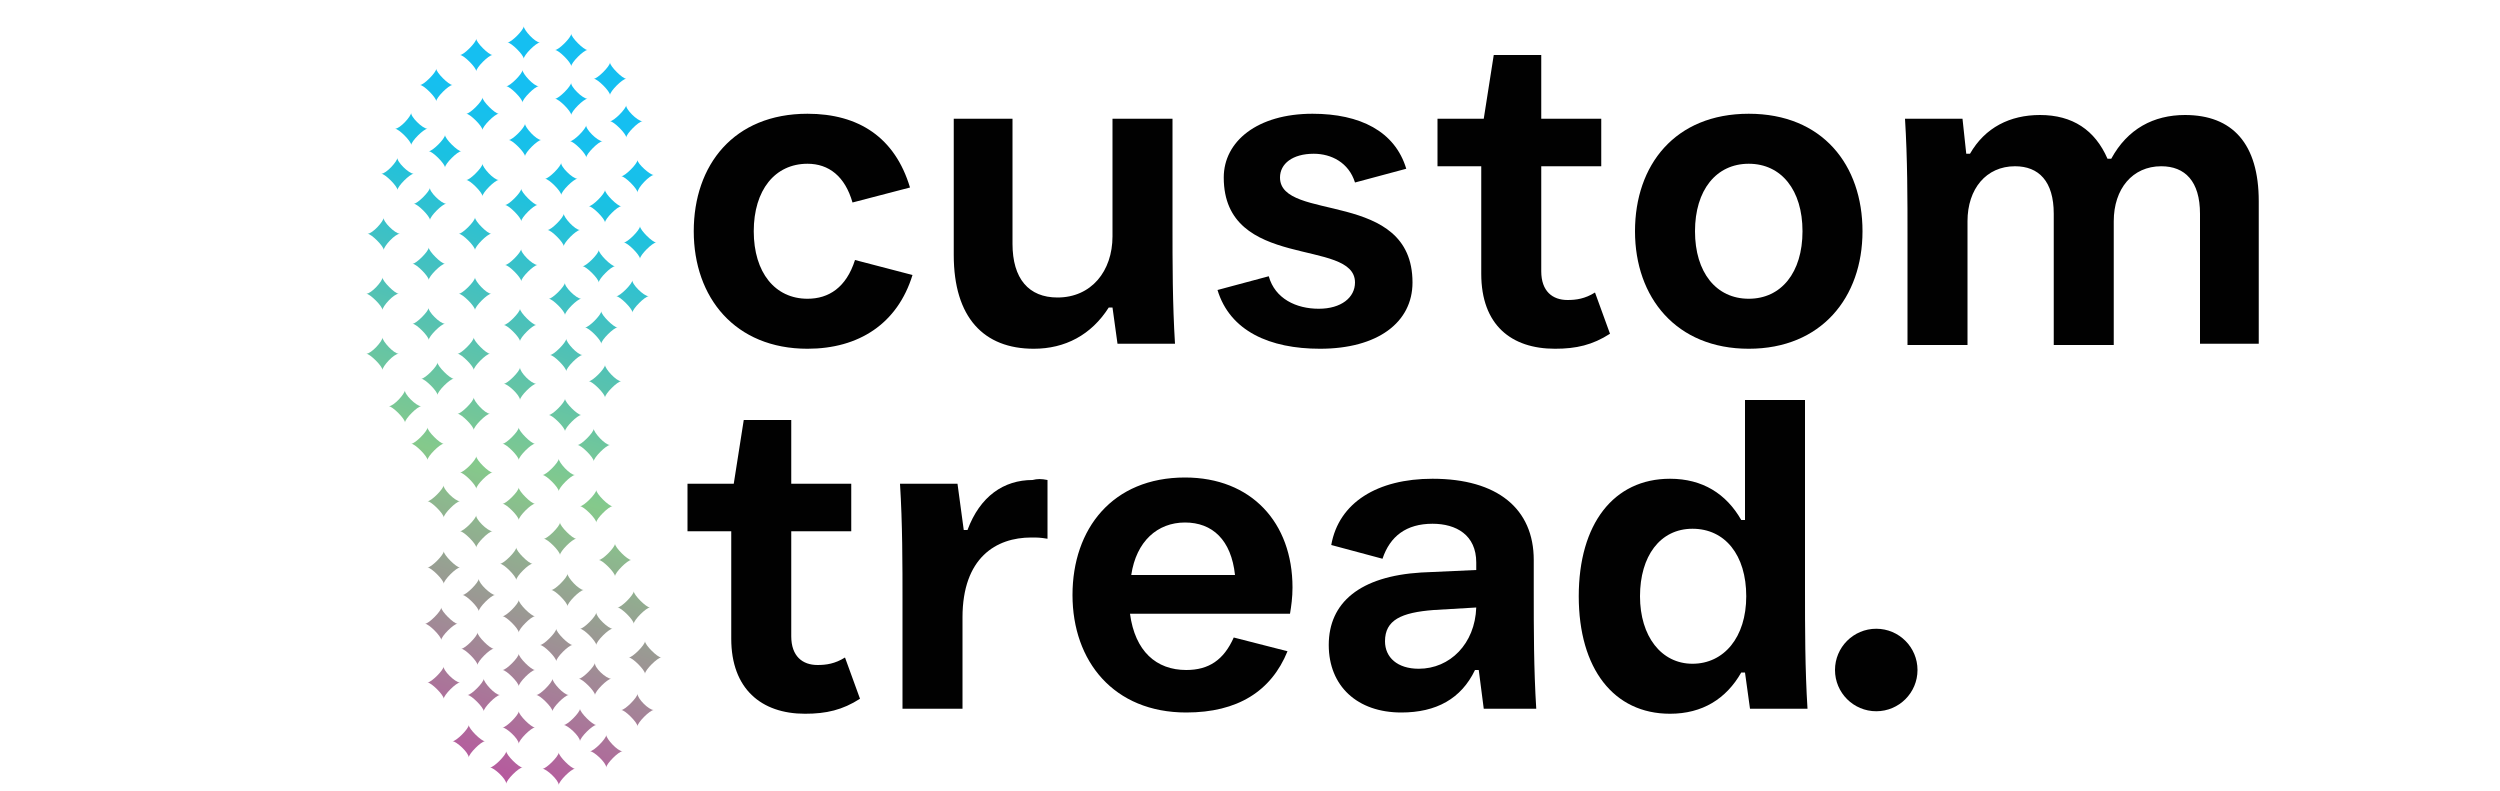 <svg xml:space="preserve" style="enable-background:new 0 0 200 63.3;" viewBox="0 0 200 63.3" y="0px" x="0px" xmlns:xlink="http://www.w3.org/1999/xlink" xmlns="http://www.w3.org/2000/svg" id="Layer_1" version="1.1">
<style type="text/css">
	.st0{fill:url(#SVGID_1_);}
	.st1{fill:url(#SVGID_00000097468292792141246520000005621909976303852717_);}
	.st2{fill:url(#SVGID_00000127733109815277656760000014742462726688353711_);}
	.st3{fill:url(#SVGID_00000182517663300140387230000012284045785054276260_);}
	.st4{fill:url(#SVGID_00000123428422787413253330000000423865246469180843_);}
	.st5{fill:url(#SVGID_00000125563547124590016500000002216939391909844613_);}
	.st6{fill:url(#SVGID_00000135676891364788581010000015604949118215191194_);}
	.st7{fill:url(#SVGID_00000041995643662688698010000017568297626697658032_);}
	.st8{fill:url(#SVGID_00000075151943876079801580000011124531944390096286_);}
	.st9{fill:url(#SVGID_00000180364054430353192460000011674712652471644830_);}
	.st10{fill:url(#SVGID_00000098911634784062156930000006587909451882974351_);}
	.st11{fill:url(#SVGID_00000006678238342751544280000005681508233916970907_);}
	.st12{fill:url(#SVGID_00000160169908711777546760000000897604457844364688_);}
	.st13{fill:url(#SVGID_00000026857002994671722260000005824739287087975570_);}
	.st14{fill:url(#SVGID_00000145765781158949509210000015019129545751292080_);}
	.st15{fill:url(#SVGID_00000132065828496769476250000004125720816276602808_);}
	.st16{fill:url(#SVGID_00000154411917370885494030000018063190918979077272_);}
	.st17{fill:url(#SVGID_00000145758519054411967460000016515586452314839944_);}
	.st18{fill:url(#SVGID_00000170239508172082958950000008425594219891272612_);}
	.st19{fill:url(#SVGID_00000000919191451280256210000012663117166094453926_);}
	.st20{fill:url(#SVGID_00000080905543524437475380000004626830988689395339_);}
	.st21{fill:url(#SVGID_00000116951609512697733710000004840908893897907112_);}
	.st22{fill:url(#SVGID_00000106106499985031361240000010635585855437151921_);}
	.st23{fill:url(#SVGID_00000115478850655961749450000008388149543671689374_);}
	.st24{fill:url(#SVGID_00000005265196669462737580000003340811450869395129_);}
	.st25{fill:url(#SVGID_00000129918488590763574070000015067896479068752303_);}
	.st26{fill:url(#SVGID_00000178912691005890462530000002604680228546504080_);}
	.st27{fill:url(#SVGID_00000158727104518226002510000000770045197284862091_);}
	.st28{fill:url(#SVGID_00000124839979912619284880000012978614098523281051_);}
	.st29{fill:url(#SVGID_00000173881431859465409070000005552483045069109154_);}
	.st30{fill:url(#SVGID_00000005980696482755108590000010123573975225976736_);}
	.st31{fill:url(#SVGID_00000095298190585512215120000012018676378435510172_);}
	.st32{fill:url(#SVGID_00000088133013613314638100000004000732378131502741_);}
	.st33{fill:url(#SVGID_00000094576909924292667230000000580159402317333164_);}
	.st34{fill:url(#SVGID_00000103229071158780152150000017798625364862593421_);}
	.st35{fill:url(#SVGID_00000081621010188191610490000003059957547311522699_);}
	.st36{fill:url(#SVGID_00000054944918322811455680000005070418615375360186_);}
	.st37{fill:url(#SVGID_00000068671771432434872880000004758060771922841013_);}
	.st38{fill:url(#SVGID_00000020384435259979192730000001521934689361509292_);}
	.st39{fill:url(#SVGID_00000137110322786075481390000007389929107408476851_);}
	.st40{fill:url(#SVGID_00000063613611809633674150000003824489587761677466_);}
	.st41{fill:url(#SVGID_00000090281526228714466650000001732683694737262472_);}
	.st42{fill:url(#SVGID_00000021831413440791988540000001632587095950140330_);}
	.st43{fill:url(#SVGID_00000022542976841483376770000003779478654762597287_);}
	.st44{fill:url(#SVGID_00000135678398205417454890000013933421874783676832_);}
	.st45{fill:url(#SVGID_00000098903244493555207800000018112364200092626363_);}
	.st46{fill:url(#SVGID_00000139287444391231530060000013525499904966653886_);}
	.st47{fill:url(#SVGID_00000083805696652104499490000012914390770079175849_);}
	.st48{fill:url(#SVGID_00000159459311760870303620000011283541575914152108_);}
	.st49{fill:url(#SVGID_00000066502688951963964710000012611019287753301172_);}
	.st50{fill:url(#SVGID_00000035519925808168991050000014046227089334880134_);}
	.st51{fill:url(#SVGID_00000139257181846590031890000016132943743687522489_);}
	.st52{fill:url(#SVGID_00000180326556099585893050000002429090515551501710_);}
	.st53{fill:url(#SVGID_00000122721035905920606760000008739438091850037144_);}
	.st54{fill:url(#SVGID_00000093142810192315695010000009916989463884650909_);}
	.st55{fill:url(#SVGID_00000142133953172006310990000017373225097680902043_);}
	.st56{fill:url(#SVGID_00000092431690679272531420000012472675342467542412_);}
	.st57{fill:url(#SVGID_00000063604934528620896780000002129159266333212314_);}
	.st58{fill:url(#SVGID_00000116207221634908777030000008820273458580623284_);}
	.st59{fill:url(#SVGID_00000028295942944270139650000003859098274856692104_);}
	.st60{fill:url(#SVGID_00000090262134785397348580000018283215670777372320_);}
	.st61{fill:url(#SVGID_00000003072142320033530180000007944928823687819414_);}
	.st62{fill:url(#SVGID_00000098182166131619748930000013298593195157858992_);}
	.st63{fill:url(#SVGID_00000078006721318758507780000011251482204791366528_);}
	.st64{fill:url(#SVGID_00000054257117538738134270000002221650540193208221_);}
	.st65{fill:url(#SVGID_00000078739042130094316450000014524076908765305473_);}
	.st66{fill:url(#SVGID_00000132811003132491257390000001002255135777488263_);}
	.st67{fill:url(#SVGID_00000165227228616656166240000013916831594980617635_);}
	.st68{fill:url(#SVGID_00000080187868659480807640000000182194538009449646_);}
	.st69{fill:url(#SVGID_00000129916544795774618940000011777929887251114898_);}
	.st70{fill:url(#SVGID_00000172407800487272972160000004999504267994929591_);}
	.st71{fill:url(#SVGID_00000065040345754433118190000002008196410564765367_);}
	.st72{fill:url(#SVGID_00000016038213904740908320000014932266848773563013_);}
	.st73{fill:url(#SVGID_00000032633996123392746680000005219436222229387412_);}
	.st74{fill:url(#SVGID_00000152962401295861772630000004427144416951514773_);}
	.st75{fill:url(#SVGID_00000000929419493384996470000012985061494229285527_);}
	.st76{fill:url(#SVGID_00000009556605899569906660000000959991596246574226_);}
	.st77{fill:#010101;}
</style>
<g>
	
		<linearGradient gradientTransform="matrix(0.999 -4.640909e-02 -4.640909e-02 -0.999 147.219 2013.592)" y2="1958.288" x2="-33.945" y1="2007.288" x1="-14.235" gradientUnits="userSpaceOnUse" id="SVGID_1_">
		<stop style="stop-color:#15BFF1" offset="0"></stop>
		<stop style="stop-color:#1AC1E2" offset="0.11"></stop>
		<stop style="stop-color:#4FC1B6" offset="0.33"></stop>
		<stop style="stop-color:#85C98B" offset="0.54"></stop>
		<stop style="stop-color:#B9539F" offset="1"></stop>
	</linearGradient>
	<path d="M43.2,3.4c-0.3,0-1.3,1-1.3,1.3c0-0.3-1-1.3-1.3-1.3c0.3,0,1.3-1,1.3-1.3C41.9,2.4,42.8,3.4,43.2,3.4z" class="st0"></path>
	
		<linearGradient gradientTransform="matrix(0.999 -4.640909e-02 -4.640909e-02 -0.999 147.219 2013.592)" y2="1961.518" x2="-38.496" y1="2010.518" x1="-18.786" gradientUnits="userSpaceOnUse" id="SVGID_00000136372349140281582390000002632128640493248160_">
		<stop style="stop-color:#15BFF1" offset="0"></stop>
		<stop style="stop-color:#1AC1E2" offset="0.11"></stop>
		<stop style="stop-color:#4FC1B6" offset="0.33"></stop>
		<stop style="stop-color:#85C98B" offset="0.54"></stop>
		<stop style="stop-color:#B9539F" offset="1"></stop>
	</linearGradient>
	<path d="M36.2,6.8c-0.3,0-1.3,1-1.3,1.3
		c0-0.3-1-1.3-1.3-1.3c0.3,0,1.3-1,1.3-1.3C34.9,5.8,35.9,6.8,36.2,6.8z" style="fill:url(#SVGID_00000136372349140281582390000002632128640493248160_);"></path>
	
		<linearGradient gradientTransform="matrix(0.999 -4.640909e-02 -4.640909e-02 -0.999 147.219 2013.592)" y2="1960.699" x2="-36.457" y1="2009.699" x1="-16.747" gradientUnits="userSpaceOnUse" id="SVGID_00000070833854800866706990000008212362332205727673_">
		<stop style="stop-color:#15BFF1" offset="0"></stop>
		<stop style="stop-color:#1AC1E2" offset="0.11"></stop>
		<stop style="stop-color:#4FC1B6" offset="0.33"></stop>
		<stop style="stop-color:#85C98B" offset="0.54"></stop>
		<stop style="stop-color:#B9539F" offset="1"></stop>
	</linearGradient>
	<path d="M39.4,4.4c-0.3,0-1.3,1-1.3,1.3
		c0-0.3-1-1.3-1.3-1.3c0.3,0,1.3-1,1.3-1.3C38.1,3.4,39.1,4.4,39.4,4.4z" style="fill:url(#SVGID_00000070833854800866706990000008212362332205727673_);"></path>
	
		<linearGradient gradientTransform="matrix(0.999 -4.640909e-02 -4.640909e-02 -0.999 147.219 2013.592)" y2="1958.978" x2="-32.505" y1="2007.978" x1="-12.805" gradientUnits="userSpaceOnUse" id="SVGID_00000169532761459545208860000010147935127491474322_">
		<stop style="stop-color:#15BFF1" offset="0"></stop>
		<stop style="stop-color:#1AC1E2" offset="0.11"></stop>
		<stop style="stop-color:#4FC1B6" offset="0.33"></stop>
		<stop style="stop-color:#85C98B" offset="0.54"></stop>
		<stop style="stop-color:#B9539F" offset="1"></stop>
	</linearGradient>
	<path d="M43.1,6.9c-0.3,0-1.3,1-1.3,1.3
		c0-0.3-1-1.3-1.3-1.3c0.3,0,1.3-1,1.3-1.3C41.8,5.9,42.7,6.9,43.1,6.9z" style="fill:url(#SVGID_00000169532761459545208860000010147935127491474322_);"></path>
	
		<linearGradient gradientTransform="matrix(0.999 -4.640909e-02 -4.640909e-02 -0.999 147.219 2013.592)" y2="1958.068" x2="-29.916" y1="2007.068" x1="-10.206" gradientUnits="userSpaceOnUse" id="SVGID_00000054265705477368754890000012480683567537990833_">
		<stop style="stop-color:#15BFF1" offset="0"></stop>
		<stop style="stop-color:#1AC1E2" offset="0.11"></stop>
		<stop style="stop-color:#4FC1B6" offset="0.33"></stop>
		<stop style="stop-color:#85C98B" offset="0.54"></stop>
		<stop style="stop-color:#B9539F" offset="1"></stop>
	</linearGradient>
	<path d="M47,4c-0.3,0-1.3,1-1.3,1.3
		c0-0.3-1-1.3-1.3-1.3c0.3,0,1.3-1,1.3-1.3C45.7,3,46.7,4,47,4z" style="fill:url(#SVGID_00000054265705477368754890000012480683567537990833_);"></path>
	
		<linearGradient gradientTransform="matrix(0.999 -4.640909e-02 -4.640909e-02 -0.999 147.219 2013.592)" y2="1956.697" x2="-26.523" y1="2005.697" x1="-6.813" gradientUnits="userSpaceOnUse" id="SVGID_00000182495127611369860810000011671850969350881966_">
		<stop style="stop-color:#15BFF1" offset="0"></stop>
		<stop style="stop-color:#1AC1E2" offset="0.11"></stop>
		<stop style="stop-color:#4FC1B6" offset="0.33"></stop>
		<stop style="stop-color:#85C98B" offset="0.54"></stop>
		<stop style="stop-color:#B9539F" offset="1"></stop>
	</linearGradient>
	<path d="M50.1,6.3c-0.3,0-1.3,1-1.3,1.3
		c0-0.3-1-1.3-1.3-1.3c0.3,0,1.3-1,1.3-1.3C48.8,5.3,49.8,6.3,50.1,6.3z" style="fill:url(#SVGID_00000182495127611369860810000011671850969350881966_);"></path>
	
		<linearGradient gradientTransform="matrix(0.999 -4.640909e-02 -4.640909e-02 -0.999 147.219 2013.592)" y2="1961.83" x2="-39.261" y1="2010.82" x1="-19.551" gradientUnits="userSpaceOnUse" id="SVGID_00000036972664594890269770000000272016404818583220_">
		<stop style="stop-color:#15BFF1" offset="0"></stop>
		<stop style="stop-color:#1AC1E2" offset="0.11"></stop>
		<stop style="stop-color:#4FC1B6" offset="0.33"></stop>
		<stop style="stop-color:#85C98B" offset="0.54"></stop>
		<stop style="stop-color:#B9539F" offset="1"></stop>
	</linearGradient>
	<path d="M34.2,10.3c-0.3,0-1.3,1-1.3,1.3
		c0-0.3-1-1.3-1.3-1.3c0.4,0,1.3-1,1.3-1.3C32.8,9.3,33.8,10.3,34.2,10.3z" style="fill:url(#SVGID_00000036972664594890269770000000272016404818583220_);"></path>
	
		<linearGradient gradientTransform="matrix(0.999 -4.640909e-02 -4.640909e-02 -0.999 147.219 2013.592)" y2="1961.77" x2="-39.111" y1="2010.76" x1="-19.401" gradientUnits="userSpaceOnUse" id="SVGID_00000083808013150514235740000013020567564120022917_">
		<stop style="stop-color:#15BFF1" offset="0"></stop>
		<stop style="stop-color:#1AC1E2" offset="0.11"></stop>
		<stop style="stop-color:#4FC1B6" offset="0.33"></stop>
		<stop style="stop-color:#85C98B" offset="0.54"></stop>
		<stop style="stop-color:#B9539F" offset="1"></stop>
	</linearGradient>
	<path d="M33.1,13.9c-0.3,0-1.3,1-1.3,1.3
		c0-0.3-1-1.3-1.3-1.3c0.4,0,1.3-1,1.3-1.3C31.7,12.9,32.7,13.9,33.1,13.9z" style="fill:url(#SVGID_00000083808013150514235740000013020567564120022917_);"></path>
	
		<linearGradient gradientTransform="matrix(0.999 -4.640909e-02 -4.640909e-02 -0.999 147.219 2013.592)" y2="1960.629" x2="-36.288" y1="2009.629" x1="-16.578" gradientUnits="userSpaceOnUse" id="SVGID_00000034085026680262296140000011622839596068889270_">
		<stop style="stop-color:#15BFF1" offset="0"></stop>
		<stop style="stop-color:#1AC1E2" offset="0.11"></stop>
		<stop style="stop-color:#4FC1B6" offset="0.33"></stop>
		<stop style="stop-color:#85C98B" offset="0.54"></stop>
		<stop style="stop-color:#B9539F" offset="1"></stop>
	</linearGradient>
	<path d="M36.9,12.1c-0.3,0-1.3,1-1.3,1.3
		c0-0.3-1-1.3-1.3-1.3c0.3,0,1.3-1,1.3-1.3C35.6,11.1,36.6,12.1,36.9,12.1z" style="fill:url(#SVGID_00000034085026680262296140000011622839596068889270_);"></path>
	
		<linearGradient gradientTransform="matrix(0.999 -4.640909e-02 -4.640909e-02 -0.999 147.219 2013.592)" y2="1959.932" x2="-34.555" y1="2008.932" x1="-14.845" gradientUnits="userSpaceOnUse" id="SVGID_00000032636196284431049300000002457950478414418877_">
		<stop style="stop-color:#15BFF1" offset="0"></stop>
		<stop style="stop-color:#1AC1E2" offset="0.11"></stop>
		<stop style="stop-color:#4FC1B6" offset="0.33"></stop>
		<stop style="stop-color:#85C98B" offset="0.54"></stop>
		<stop style="stop-color:#B9539F" offset="1"></stop>
	</linearGradient>
	<path d="M39.9,9.1c-0.3,0-1.3,1-1.3,1.3
		c0-0.3-1-1.3-1.3-1.3c0.3,0,1.3-1,1.3-1.3C38.6,8.1,39.6,9.1,39.9,9.1z" style="fill:url(#SVGID_00000032636196284431049300000002457950478414418877_);"></path>
	
		<linearGradient gradientTransform="matrix(0.999 -4.640909e-02 -4.640909e-02 -0.999 147.219 2013.592)" y2="1958.499" x2="-30.997" y1="2007.499" x1="-11.287" gradientUnits="userSpaceOnUse" id="SVGID_00000023268857325376144510000008358494608615501235_">
		<stop style="stop-color:#15BFF1" offset="0"></stop>
		<stop style="stop-color:#1AC1E2" offset="0.11"></stop>
		<stop style="stop-color:#4FC1B6" offset="0.33"></stop>
		<stop style="stop-color:#85C98B" offset="0.54"></stop>
		<stop style="stop-color:#B9539F" offset="1"></stop>
	</linearGradient>
	<path d="M43.3,11.2c-0.3,0-1.3,1-1.3,1.3
		c0-0.3-1-1.3-1.3-1.3c0.3,0,1.3-1,1.3-1.3C42,10.2,42.9,11.2,43.3,11.2z" style="fill:url(#SVGID_00000023268857325376144510000008358494608615501235_);"></path>
	
		<linearGradient gradientTransform="matrix(0.999 -4.640909e-02 -4.640909e-02 -0.999 147.219 2013.592)" y2="1957.611" x2="-28.772" y1="2006.601" x1="-9.062" gradientUnits="userSpaceOnUse" id="SVGID_00000168094844548726205030000004819167997542791821_">
		<stop style="stop-color:#15BFF1" offset="0"></stop>
		<stop style="stop-color:#1AC1E2" offset="0.11"></stop>
		<stop style="stop-color:#4FC1B6" offset="0.33"></stop>
		<stop style="stop-color:#85C98B" offset="0.54"></stop>
		<stop style="stop-color:#B9539F" offset="1"></stop>
	</linearGradient>
	<path d="M47,7.9c-0.3,0-1.3,1-1.3,1.3
		c0-0.3-1-1.3-1.3-1.3c0.3,0,1.3-1,1.3-1.3C45.6,6.9,46.6,7.9,47,7.9z" style="fill:url(#SVGID_00000168094844548726205030000004819167997542791821_);"></path>
	
		<linearGradient gradientTransform="matrix(0.999 -4.640909e-02 -4.640909e-02 -0.999 147.219 2013.592)" y2="1956.769" x2="-26.688" y1="2005.769" x1="-6.978" gradientUnits="userSpaceOnUse" id="SVGID_00000176726273989366626980000012183929461070650540_">
		<stop style="stop-color:#15BFF1" offset="0"></stop>
		<stop style="stop-color:#1AC1E2" offset="0.11"></stop>
		<stop style="stop-color:#4FC1B6" offset="0.33"></stop>
		<stop style="stop-color:#85C98B" offset="0.54"></stop>
		<stop style="stop-color:#B9539F" offset="1"></stop>
	</linearGradient>
	<path d="M48.2,11.3c-0.3,0-1.3,1-1.3,1.3
		c0-0.3-1-1.3-1.3-1.3c0.3,0,1.3-1,1.3-1.3C46.8,10.3,47.8,11.3,48.2,11.3z" style="fill:url(#SVGID_00000176726273989366626980000012183929461070650540_);"></path>
	
		<linearGradient gradientTransform="matrix(0.999 -4.640909e-02 -4.640909e-02 -0.999 147.219 2013.592)" y2="1955.839" x2="-24.368" y1="2004.839" x1="-4.658" gradientUnits="userSpaceOnUse" id="SVGID_00000174567189219596344800000013805818194903780001_">
		<stop style="stop-color:#15BFF1" offset="0"></stop>
		<stop style="stop-color:#1AC1E2" offset="0.11"></stop>
		<stop style="stop-color:#4FC1B6" offset="0.33"></stop>
		<stop style="stop-color:#85C98B" offset="0.54"></stop>
		<stop style="stop-color:#B9539F" offset="1"></stop>
	</linearGradient>
	<path d="M51.4,9.7c-0.3,0-1.3,1-1.3,1.3
		c0-0.3-1-1.3-1.3-1.3c0.3,0,1.3-1,1.3-1.3C50,8.7,51,9.7,51.4,9.7z" style="fill:url(#SVGID_00000174567189219596344800000013805818194903780001_);"></path>
	
		<linearGradient gradientTransform="matrix(0.999 -4.640909e-02 -4.640909e-02 -0.999 147.219 2013.592)" y2="1960.557" x2="-36.103" y1="2009.557" x1="-16.393" gradientUnits="userSpaceOnUse" id="SVGID_00000152223174104760440370000015338296341146173834_">
		<stop style="stop-color:#15BFF1" offset="0"></stop>
		<stop style="stop-color:#1AC1E2" offset="0.11"></stop>
		<stop style="stop-color:#4FC1B6" offset="0.33"></stop>
		<stop style="stop-color:#85C98B" offset="0.54"></stop>
		<stop style="stop-color:#B9539F" offset="1"></stop>
	</linearGradient>
	<path d="M35.7,16.3c-0.3,0-1.3,1-1.3,1.3
		c0-0.3-1-1.3-1.3-1.3c0.3,0,1.3-1,1.3-1.3C34.3,15.3,35.3,16.3,35.7,16.3z" style="fill:url(#SVGID_00000152223174104760440370000015338296341146173834_);"></path>
	
		<linearGradient gradientTransform="matrix(0.999 -4.640909e-02 -4.640909e-02 -0.999 147.219 2013.592)" y2="1959.3" x2="-32.99" y1="2008.3" x1="-13.28" gradientUnits="userSpaceOnUse" id="SVGID_00000068647632430156252750000013943812698187333004_">
		<stop style="stop-color:#15BFF1" offset="0"></stop>
		<stop style="stop-color:#1AC1E2" offset="0.11"></stop>
		<stop style="stop-color:#4FC1B6" offset="0.33"></stop>
		<stop style="stop-color:#85C98B" offset="0.54"></stop>
		<stop style="stop-color:#B9539F" offset="1"></stop>
	</linearGradient>
	<path d="M39.9,14.4c-0.3,0-1.3,1-1.3,1.3
		c0-0.3-1-1.3-1.3-1.3c0.3,0,1.3-1,1.3-1.3C38.6,13.4,39.5,14.4,39.9,14.4z" style="fill:url(#SVGID_00000068647632430156252750000013943812698187333004_);"></path>
	
		<linearGradient gradientTransform="matrix(0.999 -4.640909e-02 -4.640909e-02 -0.999 147.219 2013.592)" y2="1957.96" x2="-29.651" y1="2006.96" x1="-9.941" gradientUnits="userSpaceOnUse" id="SVGID_00000059271279738989570250000014746428170278031250_">
		<stop style="stop-color:#15BFF1" offset="0"></stop>
		<stop style="stop-color:#1AC1E2" offset="0.11"></stop>
		<stop style="stop-color:#4FC1B6" offset="0.33"></stop>
		<stop style="stop-color:#85C98B" offset="0.54"></stop>
		<stop style="stop-color:#B9539F" offset="1"></stop>
	</linearGradient>
	<path d="M43,16.4c-0.3,0-1.3,1-1.3,1.3
		c0-0.3-1-1.3-1.3-1.3c0.3,0,1.3-1,1.3-1.3C41.7,15.4,42.7,16.4,43,16.4z" style="fill:url(#SVGID_00000059271279738989570250000014746428170278031250_);"></path>
	
		<linearGradient gradientTransform="matrix(0.999 -4.640909e-02 -4.640909e-02 -0.999 147.219 2013.592)" y2="1957.097" x2="-27.504" y1="2006.097" x1="-7.794" gradientUnits="userSpaceOnUse" id="SVGID_00000101076800873436339050000002349204783046238650_">
		<stop style="stop-color:#15BFF1" offset="0"></stop>
		<stop style="stop-color:#1AC1E2" offset="0.11"></stop>
		<stop style="stop-color:#4FC1B6" offset="0.33"></stop>
		<stop style="stop-color:#85C98B" offset="0.54"></stop>
		<stop style="stop-color:#B9539F" offset="1"></stop>
	</linearGradient>
	<path d="M46.2,14.3c-0.3,0-1.3,1-1.3,1.3
		c0-0.3-1-1.3-1.3-1.3c0.3,0,1.3-1,1.3-1.3C44.8,13.3,45.8,14.3,46.2,14.3z" style="fill:url(#SVGID_00000101076800873436339050000002349204783046238650_);"></path>
	
		<linearGradient gradientTransform="matrix(0.999 -4.640909e-02 -4.640909e-02 -0.999 147.219 2013.592)" y2="1955.569" x2="-23.707" y1="2004.569" x1="-3.997" gradientUnits="userSpaceOnUse" id="SVGID_00000160875067002902051100000017739594839951468467_">
		<stop style="stop-color:#15BFF1" offset="0"></stop>
		<stop style="stop-color:#1AC1E2" offset="0.11"></stop>
		<stop style="stop-color:#4FC1B6" offset="0.33"></stop>
		<stop style="stop-color:#85C98B" offset="0.54"></stop>
		<stop style="stop-color:#B9539F" offset="1"></stop>
	</linearGradient>
	<path d="M49.7,16.5c-0.3,0-1.3,1-1.3,1.3
		c0-0.3-1-1.3-1.3-1.3c0.3,0,1.3-1,1.3-1.3C48.4,15.5,49.4,16.5,49.7,16.5z" style="fill:url(#SVGID_00000160875067002902051100000017739594839951468467_);"></path>
	
		<linearGradient gradientTransform="matrix(0.999 -4.640909e-02 -4.640909e-02 -0.999 147.219 2013.592)" y2="1954.95" x2="-22.171" y1="2003.95" x1="-2.461" gradientUnits="userSpaceOnUse" id="SVGID_00000036241581962583955070000005593057894296388749_">
		<stop style="stop-color:#15BFF1" offset="0"></stop>
		<stop style="stop-color:#1AC1E2" offset="0.11"></stop>
		<stop style="stop-color:#4FC1B6" offset="0.33"></stop>
		<stop style="stop-color:#85C98B" offset="0.54"></stop>
		<stop style="stop-color:#B9539F" offset="1"></stop>
	</linearGradient>
	<path d="M52.3,14C52,14,51,15,51,15.4
		c0-0.3-1-1.3-1.3-1.3c0.3,0,1.3-1,1.3-1.3C51,13.1,52,14,52.3,14z" style="fill:url(#SVGID_00000036241581962583955070000005593057894296388749_);"></path>
	
		<linearGradient gradientTransform="matrix(0.999 -4.640909e-02 -4.640909e-02 -0.999 147.219 2013.592)" y2="1961.567" x2="-38.613" y1="2010.567" x1="-18.903" gradientUnits="userSpaceOnUse" id="SVGID_00000122715437257772986630000005114987550467021201_">
		<stop style="stop-color:#15BFF1" offset="0"></stop>
		<stop style="stop-color:#1AC1E2" offset="0.11"></stop>
		<stop style="stop-color:#4FC1B6" offset="0.33"></stop>
		<stop style="stop-color:#85C98B" offset="0.54"></stop>
		<stop style="stop-color:#B9539F" offset="1"></stop>
	</linearGradient>
	<path d="M32,18.7c-0.4,0-1.3,1-1.3,1.3
		c0-0.3-1-1.3-1.3-1.3c0.4,0,1.3-1,1.3-1.3C30.6,17.7,31.6,18.7,32,18.7z" style="fill:url(#SVGID_00000122715437257772986630000005114987550467021201_);"></path>
	
		<linearGradient gradientTransform="matrix(0.999 -4.640909e-02 -4.640909e-02 -0.999 147.219 2013.592)" y2="1959.981" x2="-34.673" y1="2008.981" x1="-14.963" gradientUnits="userSpaceOnUse" id="SVGID_00000132774939281960635090000007721038987348006580_">
		<stop style="stop-color:#15BFF1" offset="0"></stop>
		<stop style="stop-color:#1AC1E2" offset="0.11"></stop>
		<stop style="stop-color:#4FC1B6" offset="0.33"></stop>
		<stop style="stop-color:#85C98B" offset="0.54"></stop>
		<stop style="stop-color:#B9539F" offset="1"></stop>
	</linearGradient>
	<path d="M35.6,21.1c-0.3,0-1.3,1-1.3,1.3
		c0-0.3-1-1.3-1.3-1.3c0.3,0,1.3-1,1.3-1.3C34.3,20.1,35.3,21.1,35.6,21.1z" style="fill:url(#SVGID_00000132774939281960635090000007721038987348006580_);"></path>
	
		<linearGradient gradientTransform="matrix(0.999 -4.640909e-02 -4.640909e-02 -0.999 147.219 2013.592)" y2="1958.969" x2="-32.157" y1="2007.969" x1="-12.447" gradientUnits="userSpaceOnUse" id="SVGID_00000053513352295452897670000014428353061006429068_">
		<stop style="stop-color:#15BFF1" offset="0"></stop>
		<stop style="stop-color:#1AC1E2" offset="0.11"></stop>
		<stop style="stop-color:#4FC1B6" offset="0.33"></stop>
		<stop style="stop-color:#85C98B" offset="0.54"></stop>
		<stop style="stop-color:#B9539F" offset="1"></stop>
	</linearGradient>
	<path d="M39.3,18.7c-0.3,0-1.3,1-1.3,1.3
		c0-0.3-1-1.3-1.3-1.3c0.3,0,1.3-1,1.3-1.3C38,17.7,39,18.7,39.3,18.7z" style="fill:url(#SVGID_00000053513352295452897670000014428353061006429068_);"></path>
	
		<linearGradient gradientTransform="matrix(0.999 -4.640909e-02 -4.640909e-02 -0.999 147.219 2013.592)" y2="1957.389" x2="-28.218" y1="2006.379" x1="-8.508" gradientUnits="userSpaceOnUse" id="SVGID_00000117657924641176274490000009341340990735870866_">
		<stop style="stop-color:#15BFF1" offset="0"></stop>
		<stop style="stop-color:#1AC1E2" offset="0.11"></stop>
		<stop style="stop-color:#4FC1B6" offset="0.33"></stop>
		<stop style="stop-color:#85C98B" offset="0.54"></stop>
		<stop style="stop-color:#B9539F" offset="1"></stop>
	</linearGradient>
	<path d="M43,21.2c-0.3,0-1.3,1-1.3,1.3
		c0-0.3-1-1.3-1.3-1.3c0.3,0,1.3-1,1.3-1.3C41.6,20.2,42.6,21.2,43,21.2z" style="fill:url(#SVGID_00000117657924641176274490000009341340990735870866_);"></path>
	
		<linearGradient gradientTransform="matrix(0.999 -4.640909e-02 -4.640909e-02 -0.999 147.219 2013.592)" y2="1956.518" x2="-26.066" y1="2005.518" x1="-6.356" gradientUnits="userSpaceOnUse" id="SVGID_00000149377987316301452300000005185947493545720721_">
		<stop style="stop-color:#15BFF1" offset="0"></stop>
		<stop style="stop-color:#1AC1E2" offset="0.11"></stop>
		<stop style="stop-color:#4FC1B6" offset="0.33"></stop>
		<stop style="stop-color:#85C98B" offset="0.54"></stop>
		<stop style="stop-color:#B9539F" offset="1"></stop>
	</linearGradient>
	<path d="M46.4,18.4c-0.3,0-1.3,1-1.3,1.3
		c0-0.3-1-1.3-1.3-1.3c0.3,0,1.3-1,1.3-1.3C45.1,17.4,46,18.4,46.4,18.4z" style="fill:url(#SVGID_00000149377987316301452300000005185947493545720721_);"></path>
	
		<linearGradient gradientTransform="matrix(0.999 -4.640909e-02 -4.640909e-02 -0.999 147.219 2013.592)" y2="1955.149" x2="-22.658" y1="2004.139" x1="-2.948" gradientUnits="userSpaceOnUse" id="SVGID_00000050652253037102899020000010060326217436294532_">
		<stop style="stop-color:#15BFF1" offset="0"></stop>
		<stop style="stop-color:#1AC1E2" offset="0.11"></stop>
		<stop style="stop-color:#4FC1B6" offset="0.33"></stop>
		<stop style="stop-color:#85C98B" offset="0.54"></stop>
		<stop style="stop-color:#B9539F" offset="1"></stop>
	</linearGradient>
	<path d="M49.2,21.3c-0.3,0-1.3,1-1.3,1.3
		c0-0.3-1-1.3-1.3-1.3c0.3,0,1.3-1,1.3-1.3C47.9,20.3,48.9,21.3,49.2,21.3z" style="fill:url(#SVGID_00000050652253037102899020000010060326217436294532_);"></path>
	
		<linearGradient gradientTransform="matrix(0.999 -4.640909e-02 -4.640909e-02 -0.999 147.219 2013.592)" y2="1954.24" x2="-20.39" y1="2003.23" x1="-0.68" gradientUnits="userSpaceOnUse" id="SVGID_00000009560704879006212200000007118831937408410811_">
		<stop style="stop-color:#15BFF1" offset="0"></stop>
		<stop style="stop-color:#1AC1E2" offset="0.11"></stop>
		<stop style="stop-color:#4FC1B6" offset="0.33"></stop>
		<stop style="stop-color:#85C98B" offset="0.54"></stop>
		<stop style="stop-color:#B9539F" offset="1"></stop>
	</linearGradient>
	<path d="M52.5,19.4c-0.3,0-1.3,1-1.3,1.3
		c0-0.3-1-1.3-1.3-1.3c0.3,0,1.3-1,1.3-1.3C51.2,18.4,52.2,19.4,52.5,19.4z" style="fill:url(#SVGID_00000009560704879006212200000007118831937408410811_);"></path>
	
		<linearGradient gradientTransform="matrix(0.999 -4.640909e-02 -4.640909e-02 -0.999 147.219 2013.592)" y2="1960.988" x2="-37.184" y1="2009.988" x1="-17.474" gradientUnits="userSpaceOnUse" id="SVGID_00000029043321639766590670000014985145718448281488_">
		<stop style="stop-color:#15BFF1" offset="0"></stop>
		<stop style="stop-color:#1AC1E2" offset="0.11"></stop>
		<stop style="stop-color:#4FC1B6" offset="0.33"></stop>
		<stop style="stop-color:#85C98B" offset="0.54"></stop>
		<stop style="stop-color:#B9539F" offset="1"></stop>
	</linearGradient>
	<path d="M31.9,23.5c-0.4,0-1.3,1-1.3,1.3
		c0-0.3-1-1.3-1.3-1.3c0.4,0,1.3-1,1.3-1.3C30.6,22.5,31.6,23.5,31.9,23.5L31.9,23.5z" style="fill:url(#SVGID_00000029043321639766590670000014985145718448281488_);"></path>
	
		<linearGradient gradientTransform="matrix(0.999 -4.640909e-02 -4.640909e-02 -0.999 147.219 2013.592)" y2="1959.411" x2="-33.243" y1="2008.401" x1="-13.533" gradientUnits="userSpaceOnUse" id="SVGID_00000075130767124422985920000009517851674917702073_">
		<stop style="stop-color:#15BFF1" offset="0"></stop>
		<stop style="stop-color:#1AC1E2" offset="0.11"></stop>
		<stop style="stop-color:#4FC1B6" offset="0.33"></stop>
		<stop style="stop-color:#85C98B" offset="0.54"></stop>
		<stop style="stop-color:#B9539F" offset="1"></stop>
	</linearGradient>
	<path d="M35.6,25.9c-0.3,0-1.3,1-1.3,1.3
		c0-0.3-1-1.3-1.3-1.3c0.3,0,1.3-1,1.3-1.3C34.2,24.9,35.2,25.9,35.6,25.9z" style="fill:url(#SVGID_00000075130767124422985920000009517851674917702073_);"></path>
	
		<linearGradient gradientTransform="matrix(0.999 -4.640909e-02 -4.640909e-02 -0.999 147.219 2013.592)" y2="1958.399" x2="-30.728" y1="2007.389" x1="-11.018" gradientUnits="userSpaceOnUse" id="SVGID_00000138572212591569795260000014298688026528942736_">
		<stop style="stop-color:#15BFF1" offset="0"></stop>
		<stop style="stop-color:#1AC1E2" offset="0.11"></stop>
		<stop style="stop-color:#4FC1B6" offset="0.33"></stop>
		<stop style="stop-color:#85C98B" offset="0.54"></stop>
		<stop style="stop-color:#B9539F" offset="1"></stop>
	</linearGradient>
	<path d="M39.3,23.5c-0.3,0-1.3,1-1.3,1.3
		c0-0.3-1-1.3-1.3-1.3c0.3,0,1.3-1,1.3-1.3C38,22.5,38.9,23.5,39.3,23.5L39.3,23.5z" style="fill:url(#SVGID_00000138572212591569795260000014298688026528942736_);"></path>
	
		<linearGradient gradientTransform="matrix(0.999 -4.640909e-02 -4.640909e-02 -0.999 147.219 2013.592)" y2="1956.809" x2="-26.779" y1="2005.8" x1="-7.069" gradientUnits="userSpaceOnUse" id="SVGID_00000173124239338912965690000015644686671723682213_">
		<stop style="stop-color:#15BFF1" offset="0"></stop>
		<stop style="stop-color:#1AC1E2" offset="0.11"></stop>
		<stop style="stop-color:#4FC1B6" offset="0.33"></stop>
		<stop style="stop-color:#85C98B" offset="0.54"></stop>
		<stop style="stop-color:#B9539F" offset="1"></stop>
	</linearGradient>
	<path d="M42.9,26c-0.3,0-1.3,1-1.3,1.3
		c0-0.3-1-1.3-1.3-1.3c0.3,0,1.3-1,1.3-1.3C41.6,25,42.6,26,42.9,26z" style="fill:url(#SVGID_00000173124239338912965690000015644686671723682213_);"></path>
	
		<linearGradient gradientTransform="matrix(0.999 -4.640909e-02 -4.640909e-02 -0.999 147.219 2013.592)" y2="1955.819" x2="-24.317" y1="2004.809" x1="-4.607" gradientUnits="userSpaceOnUse" id="SVGID_00000092424309739305862800000003058361482430658230_">
		<stop style="stop-color:#15BFF1" offset="0"></stop>
		<stop style="stop-color:#1AC1E2" offset="0.11"></stop>
		<stop style="stop-color:#4FC1B6" offset="0.33"></stop>
		<stop style="stop-color:#85C98B" offset="0.54"></stop>
		<stop style="stop-color:#B9539F" offset="1"></stop>
	</linearGradient>
	<path d="M46.5,23.9c-0.3,0-1.3,1-1.3,1.3
		c0-0.3-1-1.3-1.3-1.3c0.3,0,1.3-1,1.3-1.3C45.1,22.9,46.1,23.9,46.5,23.9z" style="fill:url(#SVGID_00000092424309739305862800000003058361482430658230_);"></path>
	
		<linearGradient gradientTransform="matrix(0.999 -4.640909e-02 -4.640909e-02 -0.999 147.219 2013.592)" y2="1953.941" x2="-19.653" y1="2002.941" x1="5.660569e-02" gradientUnits="userSpaceOnUse" id="SVGID_00000043432296456787218000000004853488041831657624_">
		<stop style="stop-color:#15BFF1" offset="0"></stop>
		<stop style="stop-color:#1AC1E2" offset="0.11"></stop>
		<stop style="stop-color:#4FC1B6" offset="0.33"></stop>
		<stop style="stop-color:#85C98B" offset="0.54"></stop>
		<stop style="stop-color:#B9539F" offset="1"></stop>
	</linearGradient>
	<path d="M51.9,23.7c-0.3,0-1.3,1-1.3,1.3
		c0-0.3-1-1.3-1.3-1.3c0.3,0,1.3-1,1.3-1.3C50.5,22.7,51.5,23.7,51.9,23.7z" style="fill:url(#SVGID_00000043432296456787218000000004853488041831657624_);"></path>
	
		<linearGradient gradientTransform="matrix(0.999 -4.640909e-02 -4.640909e-02 -0.999 147.219 2013.592)" y2="1954.498" x2="-21.044" y1="2003.498" x1="-1.334" gradientUnits="userSpaceOnUse" id="SVGID_00000098198088145825914460000013876266844516498346_">
		<stop style="stop-color:#15BFF1" offset="0"></stop>
		<stop style="stop-color:#1AC1E2" offset="0.11"></stop>
		<stop style="stop-color:#4FC1B6" offset="0.33"></stop>
		<stop style="stop-color:#85C98B" offset="0.54"></stop>
		<stop style="stop-color:#B9539F" offset="1"></stop>
	</linearGradient>
	<path d="M49.4,26.2c-0.3,0-1.3,1-1.3,1.3
		c0-0.3-1-1.3-1.3-1.3c0.3,0,1.3-1,1.3-1.3C48.1,25.2,49.1,26.2,49.4,26.2z" style="fill:url(#SVGID_00000098198088145825914460000013876266844516498346_);"></path>
	
		<linearGradient gradientTransform="matrix(0.999 -4.640909e-02 -4.640909e-02 -0.999 147.219 2013.592)" y2="1959.268" x2="-32.885" y1="2008.258" x1="-13.175" gradientUnits="userSpaceOnUse" id="SVGID_00000016762913914858599460000015819104921813555637_">
		<stop style="stop-color:#15BFF1" offset="0"></stop>
		<stop style="stop-color:#1AC1E2" offset="0.11"></stop>
		<stop style="stop-color:#4FC1B6" offset="0.33"></stop>
		<stop style="stop-color:#85C98B" offset="0.54"></stop>
		<stop style="stop-color:#B9539F" offset="1"></stop>
	</linearGradient>
	<path d="M33.7,32.5c-0.3,0-1.3,1-1.3,1.3
		c0-0.3-1-1.3-1.3-1.3c0.4,0,1.3-1,1.3-1.3C32.3,31.5,33.3,32.5,33.7,32.5z" style="fill:url(#SVGID_00000016762913914858599460000015819104921813555637_);"></path>
	
		<linearGradient gradientTransform="matrix(0.999 -4.640909e-02 -4.640909e-02 -0.999 147.219 2013.592)" y2="1960.421" x2="-35.753" y1="2009.411" x1="-16.043" gradientUnits="userSpaceOnUse" id="SVGID_00000111871608207439484650000003327270281494553985_">
		<stop style="stop-color:#15BFF1" offset="0"></stop>
		<stop style="stop-color:#1AC1E2" offset="0.11"></stop>
		<stop style="stop-color:#4FC1B6" offset="0.33"></stop>
		<stop style="stop-color:#85C98B" offset="0.54"></stop>
		<stop style="stop-color:#B9539F" offset="1"></stop>
	</linearGradient>
	<path d="M31.9,28.3c-0.4,0-1.3,1-1.3,1.3
		c0-0.3-1-1.3-1.3-1.3c0.4,0,1.3-1,1.3-1.3C30.6,27.3,31.5,28.3,31.9,28.3z" style="fill:url(#SVGID_00000111871608207439484650000003327270281494553985_);"></path>
	
		<linearGradient gradientTransform="matrix(0.999 -4.640909e-02 -4.640909e-02 -0.999 147.219 2013.592)" y2="1958.61" x2="-31.251" y1="2007.6" x1="-11.541" gradientUnits="userSpaceOnUse" id="SVGID_00000033333229387449632900000014131843537823931542_">
		<stop style="stop-color:#15BFF1" offset="0"></stop>
		<stop style="stop-color:#1AC1E2" offset="0.11"></stop>
		<stop style="stop-color:#4FC1B6" offset="0.33"></stop>
		<stop style="stop-color:#85C98B" offset="0.54"></stop>
		<stop style="stop-color:#B9539F" offset="1"></stop>
	</linearGradient>
	<path d="M36.3,30.3c-0.3,0-1.3,1-1.3,1.3
		c0-0.3-1-1.3-1.3-1.3c0.3,0,1.3-1,1.3-1.3C35,29.3,36,30.3,36.3,30.3z" style="fill:url(#SVGID_00000033333229387449632900000014131843537823931542_);"></path>
	
		<linearGradient gradientTransform="matrix(0.999 -4.640909e-02 -4.640909e-02 -0.999 147.219 2013.592)" y2="1957.819" x2="-29.297" y1="2006.819" x1="-9.587" gradientUnits="userSpaceOnUse" id="SVGID_00000003095626314801405050000015443607001330235015_">
		<stop style="stop-color:#15BFF1" offset="0"></stop>
		<stop style="stop-color:#1AC1E2" offset="0.11"></stop>
		<stop style="stop-color:#4FC1B6" offset="0.33"></stop>
		<stop style="stop-color:#85C98B" offset="0.54"></stop>
		<stop style="stop-color:#B9539F" offset="1"></stop>
	</linearGradient>
	<path d="M39.2,28.3c-0.3,0-1.3,1-1.3,1.3
		c0-0.3-1-1.3-1.3-1.3c0.3,0,1.3-1,1.3-1.3C37.9,27.3,38.9,28.3,39.2,28.3z" style="fill:url(#SVGID_00000003095626314801405050000015443607001330235015_);"></path>
	
		<linearGradient gradientTransform="matrix(0.999 -4.640909e-02 -4.640909e-02 -0.999 147.219 2013.592)" y2="1956.229" x2="-25.348" y1="2005.229" x1="-5.638" gradientUnits="userSpaceOnUse" id="SVGID_00000154398027630708605350000006900449681733627320_">
		<stop style="stop-color:#15BFF1" offset="0"></stop>
		<stop style="stop-color:#1AC1E2" offset="0.11"></stop>
		<stop style="stop-color:#4FC1B6" offset="0.33"></stop>
		<stop style="stop-color:#85C98B" offset="0.54"></stop>
		<stop style="stop-color:#B9539F" offset="1"></stop>
	</linearGradient>
	<path d="M42.9,30.7c-0.3,0-1.3,1-1.3,1.3
		c0-0.4-1-1.3-1.3-1.3c0.3,0,1.3-1,1.3-1.3C41.6,29.8,42.5,30.7,42.9,30.7z" style="fill:url(#SVGID_00000154398027630708605350000006900449681733627320_);"></path>
	
		<linearGradient gradientTransform="matrix(0.999 -4.640909e-02 -4.640909e-02 -0.999 147.219 2013.592)" y2="1955.22" x2="-22.841" y1="2004.22" x1="-3.131" gradientUnits="userSpaceOnUse" id="SVGID_00000143579612021937824120000005674617667802187399_">
		<stop style="stop-color:#15BFF1" offset="0"></stop>
		<stop style="stop-color:#1AC1E2" offset="0.11"></stop>
		<stop style="stop-color:#4FC1B6" offset="0.33"></stop>
		<stop style="stop-color:#85C98B" offset="0.54"></stop>
		<stop style="stop-color:#B9539F" offset="1"></stop>
	</linearGradient>
	<path d="M46.6,28.4c-0.3,0-1.3,1-1.3,1.3
		c0-0.3-1-1.3-1.3-1.3c0.3,0,1.3-1,1.3-1.3C45.3,27.4,46.2,28.4,46.6,28.4z" style="fill:url(#SVGID_00000143579612021937824120000005674617667802187399_);"></path>
	
		<linearGradient gradientTransform="matrix(0.999 -4.640909e-02 -4.640909e-02 -0.999 147.219 2013.592)" y2="1953.869" x2="-19.477" y1="2002.869" x1="0.233" gradientUnits="userSpaceOnUse" id="SVGID_00000132069451111701062890000008609933026321131687_">
		<stop style="stop-color:#15BFF1" offset="0"></stop>
		<stop style="stop-color:#1AC1E2" offset="0.11"></stop>
		<stop style="stop-color:#4FC1B6" offset="0.33"></stop>
		<stop style="stop-color:#85C98B" offset="0.54"></stop>
		<stop style="stop-color:#B9539F" offset="1"></stop>
	</linearGradient>
	<path d="M49.7,30.5c-0.3,0-1.3,1-1.3,1.3
		c0-0.3-1-1.3-1.3-1.3c0.3,0,1.3-1,1.3-1.3C48.4,29.5,49.3,30.5,49.7,30.5z" style="fill:url(#SVGID_00000132069451111701062890000008609933026321131687_);"></path>
	
		<linearGradient gradientTransform="matrix(0.999 -4.640909e-02 -4.640909e-02 -0.999 147.219 2013.592)" y2="1957.238" x2="-27.845" y1="2006.228" x1="-8.135" gradientUnits="userSpaceOnUse" id="SVGID_00000176746686723480649570000003431555944265581974_">
		<stop style="stop-color:#15BFF1" offset="0"></stop>
		<stop style="stop-color:#1AC1E2" offset="0.11"></stop>
		<stop style="stop-color:#4FC1B6" offset="0.33"></stop>
		<stop style="stop-color:#85C98B" offset="0.54"></stop>
		<stop style="stop-color:#B9539F" offset="1"></stop>
	</linearGradient>
	<path d="M36.8,40.1c-0.3,0-1.3,1-1.3,1.3
		c0-0.3-1-1.3-1.3-1.3c0.3,0,1.3-1,1.3-1.3C35.4,39.1,36.4,40.1,36.8,40.1z" style="fill:url(#SVGID_00000176746686723480649570000003431555944265581974_);"></path>
	
		<linearGradient gradientTransform="matrix(0.999 -4.640909e-02 -4.640909e-02 -0.999 147.219 2013.592)" y2="1958.248" x2="-30.375" y1="2007.248" x1="-10.665" gradientUnits="userSpaceOnUse" id="SVGID_00000120539083794202561340000002067208145745629574_">
		<stop style="stop-color:#15BFF1" offset="0"></stop>
		<stop style="stop-color:#1AC1E2" offset="0.11"></stop>
		<stop style="stop-color:#4FC1B6" offset="0.33"></stop>
		<stop style="stop-color:#85C98B" offset="0.54"></stop>
		<stop style="stop-color:#B9539F" offset="1"></stop>
	</linearGradient>
	<path d="M35.5,35.5c-0.3,0-1.3,1-1.3,1.3
		c0-0.3-1-1.3-1.3-1.3c0.3,0,1.3-1,1.3-1.3C34.2,34.5,35.2,35.5,35.5,35.5z" style="fill:url(#SVGID_00000120539083794202561340000002067208145745629574_);"></path>
	
		<linearGradient gradientTransform="matrix(0.999 -4.640909e-02 -4.640909e-02 -0.999 147.219 2013.592)" y2="1957.243" x2="-27.867" y1="2006.243" x1="-8.157" gradientUnits="userSpaceOnUse" id="SVGID_00000076571721285715812170000012691566760799809940_">
		<stop style="stop-color:#15BFF1" offset="0"></stop>
		<stop style="stop-color:#1AC1E2" offset="0.11"></stop>
		<stop style="stop-color:#4FC1B6" offset="0.33"></stop>
		<stop style="stop-color:#85C98B" offset="0.54"></stop>
		<stop style="stop-color:#B9539F" offset="1"></stop>
	</linearGradient>
	<path d="M39.2,33.1c-0.3,0-1.3,1-1.3,1.3
		c0-0.3-1-1.3-1.3-1.3c0.3,0,1.3-1,1.3-1.3C37.9,32.1,38.8,33.1,39.2,33.1z" style="fill:url(#SVGID_00000076571721285715812170000012691566760799809940_);"></path>
	
		<linearGradient gradientTransform="matrix(0.999 -4.640909e-02 -4.640909e-02 -0.999 147.219 2013.592)" y2="1955.659" x2="-23.918" y1="2004.649" x1="-4.208" gradientUnits="userSpaceOnUse" id="SVGID_00000015353670174821595690000002864117781787847600_">
		<stop style="stop-color:#15BFF1" offset="0"></stop>
		<stop style="stop-color:#1AC1E2" offset="0.11"></stop>
		<stop style="stop-color:#4FC1B6" offset="0.33"></stop>
		<stop style="stop-color:#85C98B" offset="0.54"></stop>
		<stop style="stop-color:#B9539F" offset="1"></stop>
	</linearGradient>
	<path d="M42.8,35.5c-0.3,0-1.3,1-1.3,1.3
		c0-0.3-1-1.3-1.3-1.3c0.3,0,1.3-1,1.3-1.3C41.5,34.5,42.5,35.5,42.8,35.5z" style="fill:url(#SVGID_00000015353670174821595690000002864117781787847600_);"></path>
	
		<linearGradient gradientTransform="matrix(0.999 -4.640909e-02 -4.640909e-02 -0.999 147.219 2013.592)" y2="1954.647" x2="-21.402" y1="2003.637" x1="-1.692" gradientUnits="userSpaceOnUse" id="SVGID_00000124125812023307219720000003800069520941426834_">
		<stop style="stop-color:#15BFF1" offset="0"></stop>
		<stop style="stop-color:#1AC1E2" offset="0.11"></stop>
		<stop style="stop-color:#4FC1B6" offset="0.33"></stop>
		<stop style="stop-color:#85C98B" offset="0.54"></stop>
		<stop style="stop-color:#B9539F" offset="1"></stop>
	</linearGradient>
	<path d="M46.5,33.2c-0.3,0-1.3,1-1.3,1.3
		c0-0.3-1-1.3-1.3-1.3c0.3,0,1.3-1,1.3-1.3C45.2,32.2,46.2,33.2,46.5,33.2z" style="fill:url(#SVGID_00000124125812023307219720000003800069520941426834_);"></path>
	
		<linearGradient gradientTransform="matrix(0.999 -4.640909e-02 -4.640909e-02 -0.999 147.219 2013.592)" y2="1953.559" x2="-18.697" y1="2002.549" x1="1.013" gradientUnits="userSpaceOnUse" id="SVGID_00000080191744858679106820000014529456690729414074_">
		<stop style="stop-color:#15BFF1" offset="0"></stop>
		<stop style="stop-color:#1AC1E2" offset="0.11"></stop>
		<stop style="stop-color:#4FC1B6" offset="0.33"></stop>
		<stop style="stop-color:#85C98B" offset="0.54"></stop>
		<stop style="stop-color:#B9539F" offset="1"></stop>
	</linearGradient>
	<path d="M48.8,35.6c-0.3,0-1.3,1-1.3,1.3
		c0-0.3-1-1.3-1.3-1.3c0.3,0,1.3-1,1.3-1.3C47.5,34.6,48.4,35.6,48.8,35.6z" style="fill:url(#SVGID_00000080191744858679106820000014529456690729414074_);"></path>
	
		<linearGradient gradientTransform="matrix(0.999 -4.640909e-02 -4.640909e-02 -0.999 147.219 2013.592)" y2="1956.6" x2="-26.251" y1="2005.59" x1="-6.541" gradientUnits="userSpaceOnUse" id="SVGID_00000026864856138510066680000005247465218868624574_">
		<stop style="stop-color:#15BFF1" offset="0"></stop>
		<stop style="stop-color:#1AC1E2" offset="0.11"></stop>
		<stop style="stop-color:#4FC1B6" offset="0.33"></stop>
		<stop style="stop-color:#85C98B" offset="0.54"></stop>
		<stop style="stop-color:#B9539F" offset="1"></stop>
	</linearGradient>
	<path d="M39.4,37.8c-0.3,0-1.3,1-1.3,1.3
		c0-0.3-1-1.3-1.3-1.3c0.3,0,1.3-1,1.3-1.3C38.1,36.8,39.1,37.8,39.4,37.8z" style="fill:url(#SVGID_00000026864856138510066680000005247465218868624574_);"></path>
	
		<linearGradient gradientTransform="matrix(0.999 -4.640909e-02 -4.640909e-02 -0.999 147.219 2013.592)" y2="1955.079" x2="-22.488" y1="2004.079" x1="-2.777" gradientUnits="userSpaceOnUse" id="SVGID_00000039830800601384639670000016022182506879681965_">
		<stop style="stop-color:#15BFF1" offset="0"></stop>
		<stop style="stop-color:#1AC1E2" offset="0.11"></stop>
		<stop style="stop-color:#4FC1B6" offset="0.33"></stop>
		<stop style="stop-color:#85C98B" offset="0.54"></stop>
		<stop style="stop-color:#B9539F" offset="1"></stop>
	</linearGradient>
	<path d="M42.8,40.3c-0.3,0-1.3,1-1.3,1.3
		c0-0.3-1-1.3-1.3-1.3c0.3,0,1.3-1,1.3-1.3C41.5,39.3,42.5,40.3,42.8,40.3z" style="fill:url(#SVGID_00000039830800601384639670000016022182506879681965_);"></path>
	
		<linearGradient gradientTransform="matrix(0.999 -4.640909e-02 -4.640909e-02 -0.999 147.219 2013.592)" y2="1954.249" x2="-20.427" y1="2003.249" x1="-0.717" gradientUnits="userSpaceOnUse" id="SVGID_00000165234691305841084920000009826097218148599445_">
		<stop style="stop-color:#15BFF1" offset="0"></stop>
		<stop style="stop-color:#1AC1E2" offset="0.11"></stop>
		<stop style="stop-color:#4FC1B6" offset="0.33"></stop>
		<stop style="stop-color:#85C98B" offset="0.54"></stop>
		<stop style="stop-color:#B9539F" offset="1"></stop>
	</linearGradient>
	<path d="M46,38c-0.3,0-1.3,1-1.3,1.3
		c0-0.3-1-1.3-1.3-1.3c0.3,0,1.3-1,1.3-1.3C44.7,37,45.6,38,46,38z" style="fill:url(#SVGID_00000165234691305841084920000009826097218148599445_);"></path>
	
		<linearGradient gradientTransform="matrix(0.999 -4.640909e-02 -4.640909e-02 -0.999 147.219 2013.592)" y2="1956.028" x2="-24.846" y1="2005.028" x1="-5.136" gradientUnits="userSpaceOnUse" id="SVGID_00000044136684003414726710000000365722710638059150_">
		<stop style="stop-color:#15BFF1" offset="0"></stop>
		<stop style="stop-color:#1AC1E2" offset="0.11"></stop>
		<stop style="stop-color:#4FC1B6" offset="0.33"></stop>
		<stop style="stop-color:#85C98B" offset="0.54"></stop>
		<stop style="stop-color:#B9539F" offset="1"></stop>
	</linearGradient>
	<path d="M39.4,42.5c-0.3,0-1.3,1-1.3,1.3
		c0-0.3-1-1.3-1.3-1.3c0.3,0,1.3-1,1.3-1.3C38,41.5,39,42.5,39.4,42.5z" style="fill:url(#SVGID_00000044136684003414726710000000365722710638059150_);"></path>
	
		<linearGradient gradientTransform="matrix(0.999 -4.640909e-02 -4.640909e-02 -0.999 147.219 2013.592)" y2="1954.559" x2="-21.189" y1="2003.559" x1="-1.478" gradientUnits="userSpaceOnUse" id="SVGID_00000037655033118115564900000001212316428088229811_">
		<stop style="stop-color:#15BFF1" offset="0"></stop>
		<stop style="stop-color:#1AC1E2" offset="0.11"></stop>
		<stop style="stop-color:#4FC1B6" offset="0.33"></stop>
		<stop style="stop-color:#85C98B" offset="0.54"></stop>
		<stop style="stop-color:#B9539F" offset="1"></stop>
	</linearGradient>
	<path d="M42.6,45.1c-0.3,0-1.3,1-1.3,1.3
		c0-0.3-1-1.3-1.3-1.3c0.3,0,1.3-1,1.3-1.3C41.3,44.1,42.3,45.1,42.6,45.1z" style="fill:url(#SVGID_00000037655033118115564900000001212316428088229811_);"></path>
	
		<linearGradient gradientTransform="matrix(0.999 -4.640909e-02 -4.640909e-02 -0.999 147.219 2013.592)" y2="1953.57" x2="-18.742" y1="2002.57" x1="0.968" gradientUnits="userSpaceOnUse" id="SVGID_00000165219001701380974940000017960800675039788474_">
		<stop style="stop-color:#15BFF1" offset="0"></stop>
		<stop style="stop-color:#1AC1E2" offset="0.11"></stop>
		<stop style="stop-color:#4FC1B6" offset="0.33"></stop>
		<stop style="stop-color:#85C98B" offset="0.54"></stop>
		<stop style="stop-color:#B9539F" offset="1"></stop>
	</linearGradient>
	<path d="M46.1,43.1c-0.3,0-1.3,1-1.3,1.3
		c0-0.3-1-1.3-1.3-1.3c0.3,0,1.3-1,1.3-1.3C44.8,42.1,45.8,43.1,46.1,43.1z" style="fill:url(#SVGID_00000165219001701380974940000017960800675039788474_);"></path>
	
		<linearGradient gradientTransform="matrix(0.999 -4.640909e-02 -4.640909e-02 -0.999 147.219 2013.592)" y2="1951.8" x2="-14.341" y1="2000.8" x1="5.369" gradientUnits="userSpaceOnUse" id="SVGID_00000100378501797576173390000012671096268281323939_">
		<stop style="stop-color:#15BFF1" offset="0"></stop>
		<stop style="stop-color:#1AC1E2" offset="0.11"></stop>
		<stop style="stop-color:#4FC1B6" offset="0.33"></stop>
		<stop style="stop-color:#85C98B" offset="0.54"></stop>
		<stop style="stop-color:#B9539F" offset="1"></stop>
	</linearGradient>
	<path d="M50.5,44.8c-0.3,0-1.3,1-1.3,1.3
		c0-0.3-1-1.3-1.3-1.3c0.3,0,1.3-1,1.3-1.3C49.2,43.8,50.2,44.8,50.5,44.8z" style="fill:url(#SVGID_00000100378501797576173390000012671096268281323939_);"></path>
	
		<linearGradient gradientTransform="matrix(0.999 -4.640909e-02 -4.640909e-02 -0.999 147.219 2013.592)" y2="1950.81" x2="-11.861" y1="1999.8" x1="7.849" gradientUnits="userSpaceOnUse" id="SVGID_00000156575201569681356340000000666355141294134697_">
		<stop style="stop-color:#15BFF1" offset="0"></stop>
		<stop style="stop-color:#1AC1E2" offset="0.11"></stop>
		<stop style="stop-color:#4FC1B6" offset="0.33"></stop>
		<stop style="stop-color:#85C98B" offset="0.54"></stop>
		<stop style="stop-color:#B9539F" offset="1"></stop>
	</linearGradient>
	<path d="M52,48.6c-0.3,0-1.3,1-1.3,1.3
		c0-0.3-1-1.3-1.3-1.3c0.3,0,1.3-1,1.3-1.3C50.7,47.6,51.7,48.6,52,48.6z" style="fill:url(#SVGID_00000156575201569681356340000000666355141294134697_);"></path>
	
		<linearGradient gradientTransform="matrix(0.999 -4.640909e-02 -4.640909e-02 -0.999 147.219 2013.592)" y2="1956.559" x2="-26.169" y1="2005.559" x1="-6.459" gradientUnits="userSpaceOnUse" id="SVGID_00000067941698316858667190000005922156185765757623_">
		<stop style="stop-color:#15BFF1" offset="0"></stop>
		<stop style="stop-color:#1AC1E2" offset="0.11"></stop>
		<stop style="stop-color:#4FC1B6" offset="0.33"></stop>
		<stop style="stop-color:#85C98B" offset="0.54"></stop>
		<stop style="stop-color:#B9539F" offset="1"></stop>
	</linearGradient>
	<path d="M36.8,45.4c-0.3,0-1.3,1-1.3,1.3
		c0-0.3-1-1.3-1.3-1.3c0.3,0,1.3-1,1.3-1.3C35.5,44.4,36.5,45.4,36.8,45.4z" style="fill:url(#SVGID_00000067941698316858667190000005922156185765757623_);"></path>
	
		<linearGradient gradientTransform="matrix(0.999 -4.640909e-02 -4.640909e-02 -0.999 147.219 2013.592)" y2="1956.081" x2="-24.974" y1="2005.081" x1="-5.274" gradientUnits="userSpaceOnUse" id="SVGID_00000163061318574851672000000016216487002349388161_">
		<stop style="stop-color:#15BFF1" offset="0"></stop>
		<stop style="stop-color:#1AC1E2" offset="0.11"></stop>
		<stop style="stop-color:#4FC1B6" offset="0.33"></stop>
		<stop style="stop-color:#85C98B" offset="0.54"></stop>
		<stop style="stop-color:#B9539F" offset="1"></stop>
	</linearGradient>
	<path d="M36.6,49.9c-0.3,0-1.3,1-1.3,1.3
		c0-0.3-1-1.3-1.3-1.3c0.3,0,1.3-1,1.3-1.3C35.3,48.9,36.3,49.9,36.6,49.9z" style="fill:url(#SVGID_00000163061318574851672000000016216487002349388161_);"></path>
	
		<linearGradient gradientTransform="matrix(0.999 -4.640909e-02 -4.640909e-02 -0.999 147.219 2013.592)" y2="1955.31" x2="-23.05" y1="2004.3" x1="-3.34" gradientUnits="userSpaceOnUse" id="SVGID_00000121992590537004038290000007733340679719320468_">
		<stop style="stop-color:#15BFF1" offset="0"></stop>
		<stop style="stop-color:#1AC1E2" offset="0.11"></stop>
		<stop style="stop-color:#4FC1B6" offset="0.33"></stop>
		<stop style="stop-color:#85C98B" offset="0.54"></stop>
		<stop style="stop-color:#B9539F" offset="1"></stop>
	</linearGradient>
	<path d="M39.6,47.6c-0.3,0-1.3,1-1.3,1.3
		c0-0.3-1-1.3-1.3-1.3c0.3,0,1.3-1,1.3-1.3C38.3,46.7,39.3,47.6,39.6,47.6z" style="fill:url(#SVGID_00000121992590537004038290000007733340679719320468_);"></path>
	
		<linearGradient gradientTransform="matrix(0.999 -4.640909e-02 -4.640909e-02 -0.999 147.219 2013.592)" y2="1953.971" x2="-19.722" y1="2002.961" x1="-1.242664e-02" gradientUnits="userSpaceOnUse" id="SVGID_00000111875033056398473970000005978069878869368460_">
		<stop style="stop-color:#15BFF1" offset="0"></stop>
		<stop style="stop-color:#1AC1E2" offset="0.11"></stop>
		<stop style="stop-color:#4FC1B6" offset="0.33"></stop>
		<stop style="stop-color:#85C98B" offset="0.54"></stop>
		<stop style="stop-color:#B9539F" offset="1"></stop>
	</linearGradient>
	<path d="M42.8,49.3c-0.3,0-1.3,1-1.3,1.3
		c0-0.3-1-1.3-1.3-1.3c0.3,0,1.3-1,1.3-1.3C41.5,48.3,42.5,49.3,42.8,49.3z" style="fill:url(#SVGID_00000111875033056398473970000005978069878869368460_);"></path>
	
		<linearGradient gradientTransform="matrix(0.999 -4.640909e-02 -4.640909e-02 -0.999 147.219 2013.592)" y2="1953.011" x2="-16.944" y1="2002.011" x1="2.767" gradientUnits="userSpaceOnUse" id="SVGID_00000109738126937018458350000005388368886561652100_">
		<stop style="stop-color:#15BFF1" offset="0"></stop>
		<stop style="stop-color:#1AC1E2" offset="0.11"></stop>
		<stop style="stop-color:#4FC1B6" offset="0.33"></stop>
		<stop style="stop-color:#85C98B" offset="0.54"></stop>
		<stop style="stop-color:#B9539F" offset="1"></stop>
	</linearGradient>
	<path d="M46.7,47.2c-0.3,0-1.3,1-1.3,1.3
		c0-0.3-1-1.3-1.3-1.3c0.3,0,1.3-1,1.3-1.3C45.4,46.2,46.3,47.2,46.7,47.2z" style="fill:url(#SVGID_00000109738126937018458350000005388368886561652100_);"></path>
	
		<linearGradient gradientTransform="matrix(0.999 -4.640909e-02 -4.640909e-02 -0.999 147.219 2013.592)" y2="1951.649" x2="-13.967" y1="2000.649" x1="5.743" gradientUnits="userSpaceOnUse" id="SVGID_00000122716548433572973160000004273553929272866706_">
		<stop style="stop-color:#15BFF1" offset="0"></stop>
		<stop style="stop-color:#1AC1E2" offset="0.11"></stop>
		<stop style="stop-color:#4FC1B6" offset="0.33"></stop>
		<stop style="stop-color:#85C98B" offset="0.54"></stop>
		<stop style="stop-color:#B9539F" offset="1"></stop>
	</linearGradient>
	<path d="M49,50.3c-0.3,0-1.3,1-1.3,1.3
		c0-0.3-1-1.3-1.3-1.3c0.3,0,1.3-1,1.3-1.3C47.7,49.4,48.7,50.3,49,50.3z" style="fill:url(#SVGID_00000122716548433572973160000004273553929272866706_);"></path>
	
		<linearGradient gradientTransform="matrix(0.999 -4.640909e-02 -4.640909e-02 -0.999 147.219 2013.592)" y2="1952.867" x2="-16.994" y1="2001.867" x1="2.716" gradientUnits="userSpaceOnUse" id="SVGID_00000171682107107199801340000011103250843000052609_">
		<stop style="stop-color:#15BFF1" offset="0"></stop>
		<stop style="stop-color:#1AC1E2" offset="0.11"></stop>
		<stop style="stop-color:#4FC1B6" offset="0.33"></stop>
		<stop style="stop-color:#85C98B" offset="0.54"></stop>
		<stop style="stop-color:#B9539F" offset="1"></stop>
	</linearGradient>
	<path d="M49,40.5c-0.3,0-1.3,1-1.3,1.3
		c0-0.3-1-1.3-1.3-1.3c0.3,0,1.3-1,1.3-1.3C47.7,39.5,48.7,40.5,49,40.5z" style="fill:url(#SVGID_00000171682107107199801340000011103250843000052609_);"></path>
	
		<linearGradient gradientTransform="matrix(0.999 -4.640909e-02 -4.640909e-02 -0.999 147.219 2013.592)" y2="1954.821" x2="-21.852" y1="2003.821" x1="-2.142" gradientUnits="userSpaceOnUse" id="SVGID_00000109738124259200846690000015574905135997260707_">
		<stop style="stop-color:#15BFF1" offset="0"></stop>
		<stop style="stop-color:#1AC1E2" offset="0.11"></stop>
		<stop style="stop-color:#4FC1B6" offset="0.33"></stop>
		<stop style="stop-color:#85C98B" offset="0.54"></stop>
		<stop style="stop-color:#B9539F" offset="1"></stop>
	</linearGradient>
	<path d="M39.5,51.9c-0.3,0-1.3,1-1.3,1.3
		c0-0.3-1-1.3-1.3-1.3c0.3,0,1.3-1,1.3-1.3C38.2,50.9,39.2,51.9,39.5,51.9z" style="fill:url(#SVGID_00000109738124259200846690000015574905135997260707_);"></path>
	
		<linearGradient gradientTransform="matrix(0.999 -4.640909e-02 -4.640909e-02 -0.999 147.219 2013.592)" y2="1953.449" x2="-18.448" y1="2002.449" x1="1.262" gradientUnits="userSpaceOnUse" id="SVGID_00000094604035506899244190000016300303647227542148_">
		<stop style="stop-color:#15BFF1" offset="0"></stop>
		<stop style="stop-color:#1AC1E2" offset="0.11"></stop>
		<stop style="stop-color:#4FC1B6" offset="0.33"></stop>
		<stop style="stop-color:#85C98B" offset="0.54"></stop>
		<stop style="stop-color:#B9539F" offset="1"></stop>
	</linearGradient>
	<path d="M42.8,53.6c-0.3,0-1.3,1-1.3,1.3
		c0-0.3-1-1.3-1.3-1.3c0.3,0,1.3-1,1.3-1.3C41.5,52.6,42.5,53.6,42.8,53.6z" style="fill:url(#SVGID_00000094604035506899244190000016300303647227542148_);"></path>
	
		<linearGradient gradientTransform="matrix(0.999 -4.640909e-02 -4.640909e-02 -0.999 147.219 2013.592)" y2="1952.647" x2="-16.433" y1="2001.637" x1="3.277" gradientUnits="userSpaceOnUse" id="SVGID_00000108296110815237561250000016290561471845071026_">
		<stop style="stop-color:#15BFF1" offset="0"></stop>
		<stop style="stop-color:#1AC1E2" offset="0.11"></stop>
		<stop style="stop-color:#4FC1B6" offset="0.33"></stop>
		<stop style="stop-color:#85C98B" offset="0.54"></stop>
		<stop style="stop-color:#B9539F" offset="1"></stop>
	</linearGradient>
	<path d="M45.8,51.6c-0.3,0-1.3,1-1.3,1.3
		c0-0.3-1-1.3-1.3-1.3c0.3,0,1.3-1,1.3-1.3C44.5,50.6,45.5,51.6,45.8,51.6z" style="fill:url(#SVGID_00000108296110815237561250000016290561471845071026_);"></path>
	
		<linearGradient gradientTransform="matrix(0.999 -4.640909e-02 -4.640909e-02 -0.999 147.219 2013.592)" y2="1951.22" x2="-12.9" y1="2000.22" x1="6.809" gradientUnits="userSpaceOnUse" id="SVGID_00000150062365580764454540000003679372255834957501_">
		<stop style="stop-color:#15BFF1" offset="0"></stop>
		<stop style="stop-color:#1AC1E2" offset="0.11"></stop>
		<stop style="stop-color:#4FC1B6" offset="0.33"></stop>
		<stop style="stop-color:#85C98B" offset="0.54"></stop>
		<stop style="stop-color:#B9539F" offset="1"></stop>
	</linearGradient>
	<path d="M48.9,54.3c-0.3,0-1.3,1-1.3,1.3
		c0-0.3-1-1.3-1.3-1.3c0.3,0,1.3-1,1.3-1.3C47.5,53.4,48.5,54.3,48.9,54.3z" style="fill:url(#SVGID_00000150062365580764454540000003679372255834957501_);"></path>
	
		<linearGradient gradientTransform="matrix(0.999 -4.640909e-02 -4.640909e-02 -0.999 147.219 2013.592)" y2="1951.188" x2="-12.805" y1="2000.178" x1="6.905" gradientUnits="userSpaceOnUse" id="SVGID_00000128468747759788394440000012220372247145013123_">
		<stop style="stop-color:#15BFF1" offset="0"></stop>
		<stop style="stop-color:#1AC1E2" offset="0.11"></stop>
		<stop style="stop-color:#4FC1B6" offset="0.33"></stop>
		<stop style="stop-color:#85C98B" offset="0.54"></stop>
		<stop style="stop-color:#B9539F" offset="1"></stop>
	</linearGradient>
	<path d="M47.7,58c-0.3,0-1.3,1-1.3,1.3
		c0-0.4-1-1.3-1.3-1.3c0.3,0,1.3-1,1.3-1.3C46.4,57,47.4,58,47.7,58z" style="fill:url(#SVGID_00000128468747759788394440000012220372247145013123_);"></path>
	
		<linearGradient gradientTransform="matrix(0.999 -4.640909e-02 -4.640909e-02 -0.999 147.219 2013.592)" y2="1950.002" x2="-9.875" y1="1999.002" x1="9.835" gradientUnits="userSpaceOnUse" id="SVGID_00000014600258756831102480000002846910742306586499_">
		<stop style="stop-color:#15BFF1" offset="0"></stop>
		<stop style="stop-color:#1AC1E2" offset="0.11"></stop>
		<stop style="stop-color:#4FC1B6" offset="0.33"></stop>
		<stop style="stop-color:#85C98B" offset="0.54"></stop>
		<stop style="stop-color:#B9539F" offset="1"></stop>
	</linearGradient>
	<path d="M52.9,52.6c-0.3,0-1.3,1-1.3,1.3
		c0-0.3-1-1.3-1.3-1.3c0.3,0,1.3-1,1.3-1.3C51.6,51.6,52.6,52.6,52.9,52.6z" style="fill:url(#SVGID_00000014600258756831102480000002846910742306586499_);"></path>
	
		<linearGradient gradientTransform="matrix(0.999 -4.640909e-02 -4.640909e-02 -0.999 147.219 2013.592)" y2="1955.449" x2="-23.419" y1="2004.449" x1="-3.709" gradientUnits="userSpaceOnUse" id="SVGID_00000024717494053929423510000016748226497035956413_">
		<stop style="stop-color:#15BFF1" offset="0"></stop>
		<stop style="stop-color:#1AC1E2" offset="0.11"></stop>
		<stop style="stop-color:#4FC1B6" offset="0.33"></stop>
		<stop style="stop-color:#85C98B" offset="0.54"></stop>
		<stop style="stop-color:#B9539F" offset="1"></stop>
	</linearGradient>
	<path d="M36.8,54.6c-0.3,0-1.3,1-1.3,1.3
		c0-0.3-1-1.3-1.3-1.3c0.3,0,1.3-1,1.3-1.3C35.4,53.6,36.4,54.6,36.8,54.6z" style="fill:url(#SVGID_00000024717494053929423510000016748226497035956413_);"></path>
	
		<linearGradient gradientTransform="matrix(0.999 -4.640909e-02 -4.640909e-02 -0.999 147.219 2013.592)" y2="1954.211" x2="-20.314" y1="2003.201" x1="-0.604" gradientUnits="userSpaceOnUse" id="SVGID_00000096039664590471096730000008301969977301320346_">
		<stop style="stop-color:#15BFF1" offset="0"></stop>
		<stop style="stop-color:#1AC1E2" offset="0.11"></stop>
		<stop style="stop-color:#4FC1B6" offset="0.33"></stop>
		<stop style="stop-color:#85C98B" offset="0.54"></stop>
		<stop style="stop-color:#B9539F" offset="1"></stop>
	</linearGradient>
	<path d="M40,55.6c-0.3,0-1.3,1-1.3,1.3
		c0-0.3-1-1.3-1.3-1.3c0.3,0,1.3-1,1.3-1.3C38.7,54.6,39.6,55.6,40,55.6z" style="fill:url(#SVGID_00000096039664590471096730000008301969977301320346_);"></path>
	
		<linearGradient gradientTransform="matrix(0.999 -4.640909e-02 -4.640909e-02 -0.999 147.219 2013.592)" y2="1952.87" x2="-17.001" y1="2001.87" x1="2.709" gradientUnits="userSpaceOnUse" id="SVGID_00000090266331336918662710000005626518499286737062_">
		<stop style="stop-color:#15BFF1" offset="0"></stop>
		<stop style="stop-color:#1AC1E2" offset="0.11"></stop>
		<stop style="stop-color:#4FC1B6" offset="0.33"></stop>
		<stop style="stop-color:#85C98B" offset="0.54"></stop>
		<stop style="stop-color:#B9539F" offset="1"></stop>
	</linearGradient>
	<path d="M42.8,58.2c-0.3,0-1.3,1-1.3,1.3
		c0-0.4-1-1.3-1.3-1.3c0.3,0,1.3-1,1.3-1.3C41.5,57.2,42.5,58.2,42.8,58.2z" style="fill:url(#SVGID_00000090266331336918662710000005626518499286737062_);"></path>
	
		<linearGradient gradientTransform="matrix(0.999 -4.640909e-02 -4.640909e-02 -0.999 147.219 2013.592)" y2="1952.828" x2="-16.895" y1="2001.828" x1="2.815" gradientUnits="userSpaceOnUse" id="SVGID_00000149360457996226676670000012620140876990695324_">
		<stop style="stop-color:#15BFF1" offset="0"></stop>
		<stop style="stop-color:#1AC1E2" offset="0.11"></stop>
		<stop style="stop-color:#4FC1B6" offset="0.33"></stop>
		<stop style="stop-color:#85C98B" offset="0.54"></stop>
		<stop style="stop-color:#B9539F" offset="1"></stop>
	</linearGradient>
	<path d="M41.8,61.4c-0.3,0-1.3,1-1.3,1.3
		c0-0.4-1-1.3-1.3-1.3c0.3,0,1.3-1,1.3-1.3C40.5,60.4,41.5,61.4,41.8,61.4z" style="fill:url(#SVGID_00000149360457996226676670000012620140876990695324_);"></path>
	
		<linearGradient gradientTransform="matrix(0.999 -4.640909e-02 -4.640909e-02 -0.999 147.219 2013.592)" y2="1952.268" x2="-15.495" y1="2001.268" x1="4.215" gradientUnits="userSpaceOnUse" id="SVGID_00000023959646151269263790000012212955254845576371_">
		<stop style="stop-color:#15BFF1" offset="0"></stop>
		<stop style="stop-color:#1AC1E2" offset="0.11"></stop>
		<stop style="stop-color:#4FC1B6" offset="0.33"></stop>
		<stop style="stop-color:#85C98B" offset="0.54"></stop>
		<stop style="stop-color:#B9539F" offset="1"></stop>
	</linearGradient>
	<path d="M45.5,55.6c-0.3,0-1.3,1-1.3,1.3
		c0-0.3-1-1.3-1.3-1.3c0.3,0,1.3-1,1.3-1.3C44.2,54.6,45.1,55.6,45.5,55.6z" style="fill:url(#SVGID_00000023959646151269263790000012212955254845576371_);"></path>
	
		<linearGradient gradientTransform="matrix(0.999 -4.640909e-02 -4.640909e-02 -0.999 147.219 2013.592)" y2="1950.189" x2="-10.339" y1="1999.189" x1="9.371" gradientUnits="userSpaceOnUse" id="SVGID_00000170246798909076017380000005042187579610816145_">
		<stop style="stop-color:#15BFF1" offset="0"></stop>
		<stop style="stop-color:#1AC1E2" offset="0.11"></stop>
		<stop style="stop-color:#4FC1B6" offset="0.33"></stop>
		<stop style="stop-color:#85C98B" offset="0.54"></stop>
		<stop style="stop-color:#B9539F" offset="1"></stop>
	</linearGradient>
	<path d="M49.8,60.1c-0.3,0-1.3,1-1.3,1.3
		c0-0.4-1-1.3-1.3-1.3c0.3,0,1.3-1,1.3-1.3C48.5,59.1,49.4,60.1,49.8,60.1L49.8,60.1z" style="fill:url(#SVGID_00000170246798909076017380000005042187579610816145_);"></path>
	
		<linearGradient gradientTransform="matrix(0.999 -4.640909e-02 -4.640909e-02 -0.999 147.219 2013.592)" y2="1954.159" x2="-20.187" y1="2003.149" x1="-0.477" gradientUnits="userSpaceOnUse" id="SVGID_00000057839466131683840190000009213284014665572779_">
		<stop style="stop-color:#15BFF1" offset="0"></stop>
		<stop style="stop-color:#1AC1E2" offset="0.11"></stop>
		<stop style="stop-color:#4FC1B6" offset="0.33"></stop>
		<stop style="stop-color:#85C98B" offset="0.54"></stop>
		<stop style="stop-color:#B9539F" offset="1"></stop>
	</linearGradient>
	<path d="M38.8,59.3c-0.3,0-1.3,1-1.3,1.3
		c0-0.4-1-1.3-1.3-1.3c0.3,0,1.3-1,1.3-1.3C37.5,58.3,38.5,59.3,38.8,59.3L38.8,59.3z" style="fill:url(#SVGID_00000057839466131683840190000009213284014665572779_);"></path>
	
		<linearGradient gradientTransform="matrix(0.999 -4.640909e-02 -4.640909e-02 -0.999 147.219 2013.592)" y2="1951.347" x2="-13.203" y1="2000.337" x1="6.507" gradientUnits="userSpaceOnUse" id="SVGID_00000073711203774287466790000007511513052640071863_">
		<stop style="stop-color:#15BFF1" offset="0"></stop>
		<stop style="stop-color:#1AC1E2" offset="0.11"></stop>
		<stop style="stop-color:#4FC1B6" offset="0.33"></stop>
		<stop style="stop-color:#85C98B" offset="0.54"></stop>
		<stop style="stop-color:#B9539F" offset="1"></stop>
	</linearGradient>
	<path d="M46,61.5c-0.3,0-1.3,1-1.3,1.3
		c0-0.4-1-1.3-1.3-1.3c0.3,0,1.3-1,1.3-1.3C44.7,60.5,45.7,61.5,46,61.5z" style="fill:url(#SVGID_00000073711203774287466790000007511513052640071863_);"></path>
	
		<linearGradient gradientTransform="matrix(0.999 -4.640909e-02 -4.640909e-02 -0.999 147.219 2013.592)" y2="1949.71" x2="-9.13" y1="1998.7" x1="10.58" gradientUnits="userSpaceOnUse" id="SVGID_00000141434351489587821830000014509740264871916444_">
		<stop style="stop-color:#15BFF1" offset="0"></stop>
		<stop style="stop-color:#1AC1E2" offset="0.11"></stop>
		<stop style="stop-color:#4FC1B6" offset="0.33"></stop>
		<stop style="stop-color:#85C98B" offset="0.54"></stop>
		<stop style="stop-color:#B9539F" offset="1"></stop>
	</linearGradient>
	<path d="M52.3,56.8c-0.3,0-1.3,1-1.3,1.3
		c0-0.3-1-1.3-1.3-1.3c0.3,0,1.3-1,1.3-1.3C51,55.9,51.9,56.8,52.3,56.8z" style="fill:url(#SVGID_00000141434351489587821830000014509740264871916444_);"></path>
</g>
<g>
	<path d="M55.5,18.5c0-5.3,3.2-9.4,9.1-9.4c4.1,0,7,1.9,8.2,5.9l-4.6,1.2c-0.6-2.1-1.9-3.1-3.6-3.1
		c-2.6,0-4.3,2.1-4.3,5.4s1.7,5.4,4.3,5.4c1.7,0,3.1-0.9,3.8-3.1L73,22c-1.2,3.9-4.3,5.9-8.4,5.9C58.8,27.9,55.5,23.8,55.5,18.5
		L55.5,18.5L55.5,18.5L55.5,18.5z" class="st77"></path>
	<path d="M76.3,20.4V9.5H81v10c0,2.8,1.3,4.3,3.6,4.3c2.7,0,4.4-2.1,4.4-4.9V9.5h4.8v8.4c0,3.2,0,6.4,0.2,9.6h-4.6
		L89,24.6h-0.3c-1.4,2.2-3.5,3.3-6,3.3C78.7,27.9,76.3,25.4,76.3,20.4L76.3,20.4L76.3,20.4z" class="st77"></path>
	<path d="M97.4,23.2l4.1-1.1c0.5,1.8,2.2,2.6,4,2.6s2.9-0.9,2.9-2.1c0-3.6-10.5-0.9-10.5-8.4c0-2.9,2.7-5.1,7.1-5.1
		c3.8,0,6.6,1.4,7.5,4.4l-4.1,1.1c-0.5-1.6-1.9-2.3-3.3-2.3c-1.7,0-2.7,0.8-2.7,1.9c0,3.6,10.6,0.9,10.6,8.4c0,3.2-2.8,5.3-7.4,5.3
		C101.6,27.9,98.4,26.5,97.4,23.2L97.4,23.2L97.4,23.2z" class="st77"></path>
	<path d="M118.5,21.9v-8.6h-3.5V9.5h3.7l0.8-5.1h3.8v5.1h4.8v3.8h-4.8v8.4c0,1.6,0.9,2.3,2.1,2.3
		c0.7,0,1.4-0.1,2.2-0.6l1.2,3.3c-1.4,0.9-2.7,1.2-4.4,1.2C120.9,27.9,118.5,26,118.5,21.9L118.5,21.9L118.5,21.9z" class="st77"></path>
	<path d="M130.8,18.5c0-5.3,3.2-9.4,9.1-9.4s9.1,4.1,9.1,9.4s-3.3,9.4-9.1,9.4S130.8,23.8,130.8,18.5L130.8,18.5z
		 M144.2,18.5c0-3.3-1.7-5.4-4.3-5.4s-4.3,2.1-4.3,5.4s1.7,5.4,4.3,5.4S144.2,21.8,144.2,18.5z" class="st77"></path>
	<path d="M152.6,27.5v-8.4c0-3.2,0-6.4-0.2-9.6h4.6l0.3,2.8h0.3c1.2-2.1,3.2-3.1,5.6-3.1c2.6,0,4.4,1.2,5.4,3.5h0.3
		c1.3-2.4,3.4-3.5,5.9-3.5c3.8,0,5.9,2.3,5.9,6.9v11.4H176V17.1c0-2.6-1.2-3.8-3.1-3.8c-2.3,0-3.8,1.8-3.8,4.4v9.9h-4.8V17.1
		c0-2.6-1.2-3.8-3.1-3.8c-2.3,0-3.8,1.8-3.8,4.4v9.9H152.6L152.6,27.5L152.6,27.5z" class="st77"></path>
	<path d="M58.5,51.1v-8.6h-3.5v-3.8h3.7l0.8-5.1h3.8v5.1h4.8v3.8h-4.8v8.4c0,1.6,0.9,2.3,2.1,2.3
		c0.7,0,1.4-0.1,2.2-0.6l1.2,3.3c-1.4,0.9-2.7,1.2-4.4,1.2C60.9,57.1,58.5,55.1,58.5,51.1L58.5,51.1L58.5,51.1z" class="st77"></path>
	<path d="M83.8,38.4v4.7C83.2,43,83,43,82.5,43c-2.8,0-5.5,1.6-5.5,6.4v7.3h-4.8v-8.4c0-3.2,0-6.4-0.2-9.6h4.6l0.5,3.7
		h0.3c1-2.7,2.9-4,5.2-4C83,38.3,83.3,38.3,83.8,38.4L83.8,38.4L83.8,38.4z" class="st77"></path>
	<path d="M103.2,49.1H90.4c0.4,3,2.1,4.5,4.5,4.5c1.8,0,3-0.8,3.8-2.6l4.3,1.1c-1.3,3.2-4,4.9-8.1,4.9
		c-5.8,0-9.1-4.1-9.1-9.4s3.2-9.4,9-9.4c5.3,0,8.6,3.6,8.6,8.8C103.4,47.8,103.3,48.5,103.2,49.1L103.2,49.1L103.2,49.1L103.2,49.1z
		 M90.5,46h8.3c-0.3-2.8-1.8-4.2-4-4.2S90.9,43.3,90.5,46z" class="st77"></path>
	<path d="M122.7,47.2c0,3.2,0,6.3,0.2,9.5h-4.2l-0.4-3.1H118c-1.1,2.3-3.1,3.4-5.9,3.4c-3.5,0-5.8-2.1-5.8-5.4
		c0-3.4,2.5-5.5,7.4-5.8l4.4-0.2V45c0-2.2-1.6-3.1-3.5-3.1c-2.1,0-3.4,1-4,2.8l-4.1-1.1c0.6-3.4,3.7-5.3,8.1-5.3
		c5.2,0,8.1,2.4,8.1,6.5L122.7,47.2L122.7,47.2L122.7,47.2z M118.1,48.6l-3.4,0.2c-2.6,0.2-3.9,0.8-3.9,2.5c0,1.3,1,2.2,2.7,2.2
		C116,53.5,118,51.5,118.1,48.6L118.1,48.6z" class="st77"></path>
	<path d="M126.3,47.7c0-5.8,2.8-9.4,7.3-9.4c2.6,0,4.5,1.2,5.7,3.3h0.3V32h4.8v15.1c0,3.2,0,6.4,0.2,9.6h-4.6l-0.4-2.9
		h-0.3c-1.2,2.1-3.1,3.3-5.7,3.3C129.1,57.1,126.3,53.5,126.3,47.7L126.3,47.7L126.3,47.7L126.3,47.7z M139.7,47.7
		c0-3.3-1.7-5.4-4.3-5.4s-4.2,2.2-4.2,5.4s1.7,5.4,4.2,5.4S139.7,51,139.7,47.7z" class="st77"></path>
</g>
<circle r="3.3" cy="53.6" cx="150.1" class="st77"></circle>
</svg>
